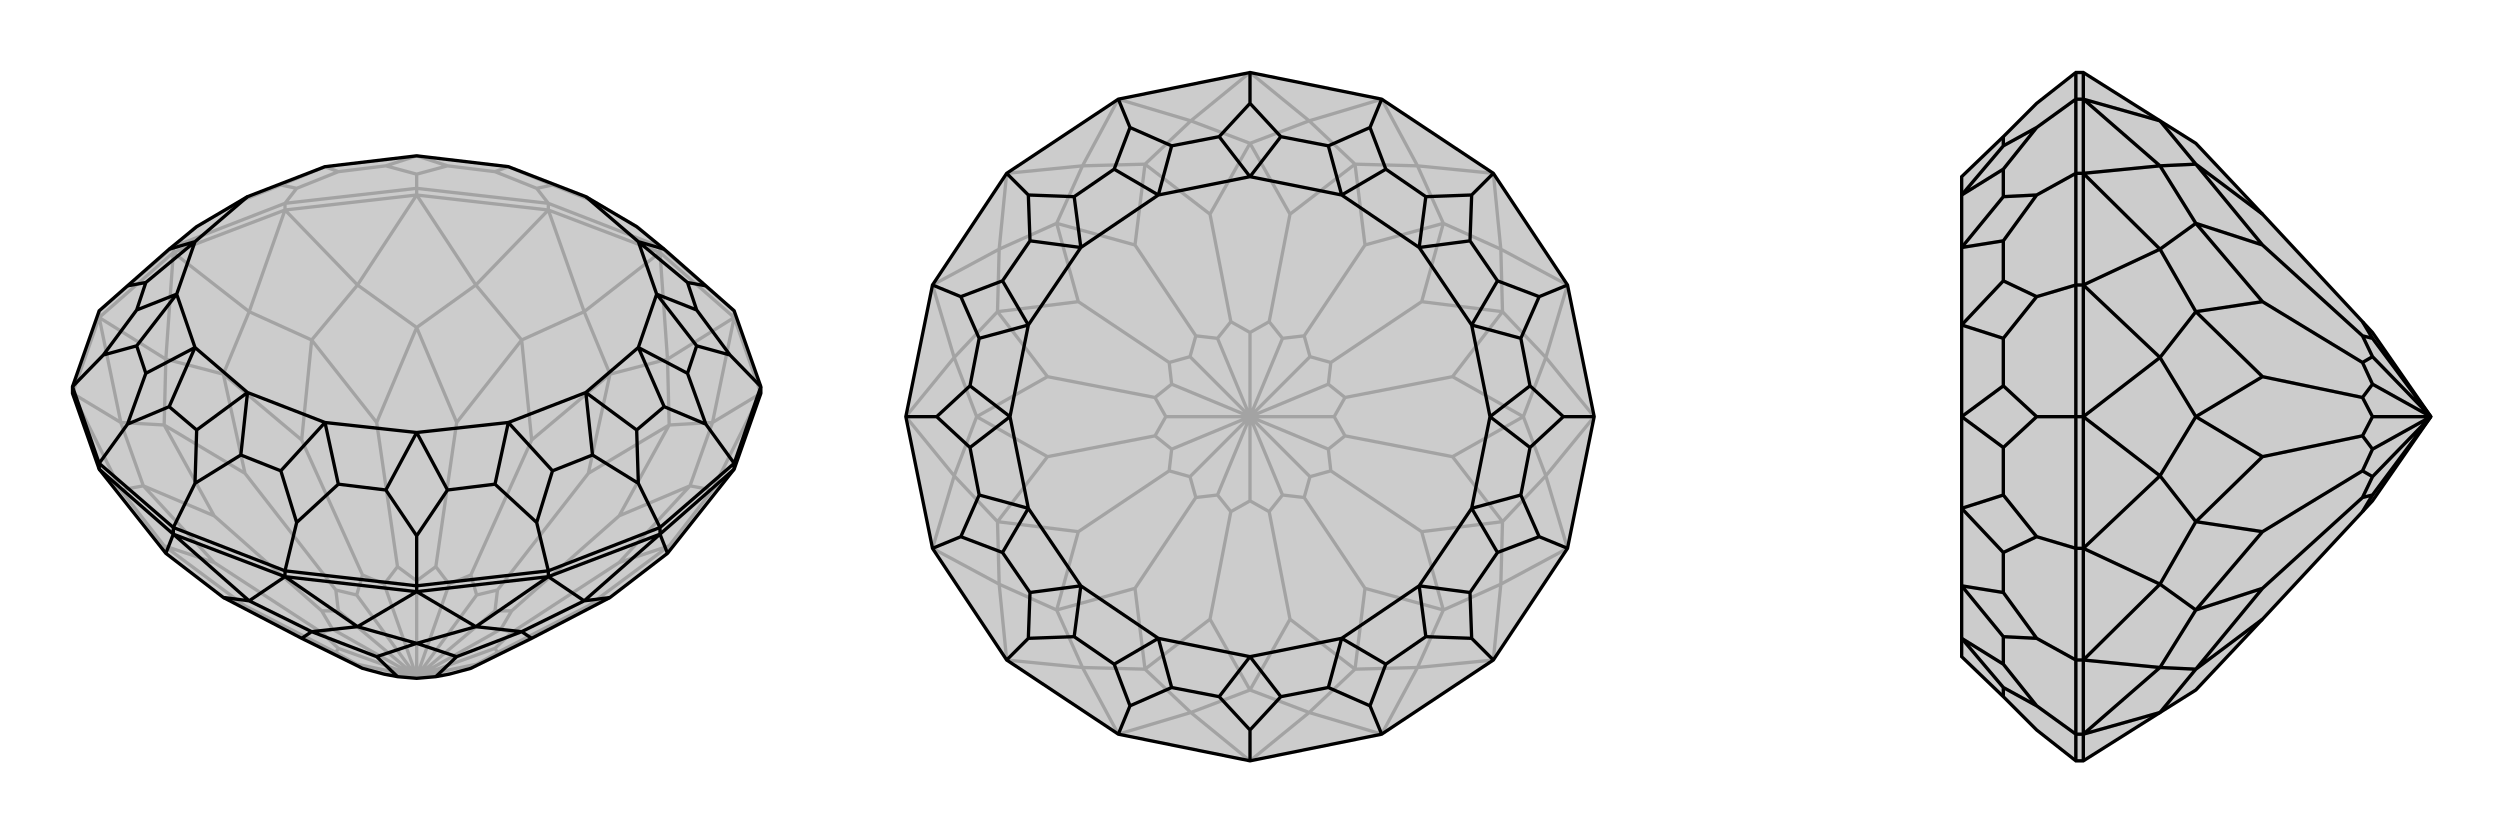 <svg xmlns="http://www.w3.org/2000/svg" viewBox="0 0 3000 1000">
    <g stroke="currentColor" stroke-width="4" fill="none" transform="translate(0 -28)">
        <path fill="currentColor" stroke="none" fill-opacity=".2" d="M435,830L362,794L268,745L199,692L119,591L87,500L87,492L119,401L153,371L203,327L236,300L297,264L390,228L500,215L610,228L703,264L764,300L797,327L847,371L881,401L913,492L913,500L881,591L801,692L732,745L638,794L565,830L539,837L523,840L500,842L477,840L461,837z" />
<path stroke-opacity=".2" d="M500,840L428,825M500,840L461,837M500,840L500,842M500,840L539,837M500,840L572,825M500,840L594,806M500,840L601,783M500,840L594,761M500,840L572,742M500,840L539,729M500,840L500,725M500,840L461,729M500,840L428,742M500,840L406,761M500,840L406,806M500,840L399,783M881,409L881,401M792,331L792,324M658,280L658,272M500,262L500,254M342,280L342,272M208,331L208,324M119,409L119,401M428,825L403,811M428,825L435,830M572,825L565,830M572,825L597,811M594,806L597,811M594,806L614,787M597,811L706,755M601,783L614,787M601,783L614,761M614,787L743,703M594,761L614,761M594,761L597,736M614,761L743,647M572,742L597,736M572,742L565,718M597,736L706,596M539,729L565,718M539,729L523,708M565,718L638,556M500,725L523,708M500,725L477,708M523,708L548,535M461,729L477,708M461,729L435,718M477,708L452,535M428,742L435,718M428,742L403,736M435,718L362,556M406,761L403,736M406,761L386,761M403,736L294,596M399,783L386,761M399,783L386,787M386,761L257,647M406,806L403,811M406,806L386,787M403,811L294,755M386,787L257,703M706,755L732,745M706,755L803,683M803,683L801,692M743,703L803,683M743,703L828,611M803,683L855,616M828,611L855,616M743,647L828,611M743,647L803,538M828,611L855,535M803,538L855,535M706,596L803,538M706,596L732,477M803,538L801,459M732,477L801,459M638,556L732,477M638,556L626,436M732,477L701,402M626,436L701,402M548,535L626,436M548,535L500,421M626,436L571,370M500,421L571,370M452,535L500,421M452,535L374,436M500,421L429,370M374,436L429,370M362,556L374,436M362,556L268,477M374,436L299,402M268,477L299,402M294,596L268,477M294,596L197,538M268,477L199,459M197,538L199,459M257,647L197,538M257,647L172,611M197,538L145,535M172,611L145,535M257,703L172,611M257,703L197,683M172,611L145,616M197,683L145,616M294,755L268,745M294,755L197,683M197,683L199,692M881,591L855,616M913,500L855,616M913,500L881,409M913,500L855,535M855,535L881,409M881,409L792,331M881,409L801,459M801,459L792,331M792,331L658,280M792,331L701,402M658,280L701,402M658,280L500,262M658,280L571,370M500,262L571,370M500,262L342,280M500,262L429,370M429,370L342,280M342,280L208,331M342,280L299,402M299,402L208,331M208,331L119,409M208,331L199,459M119,409L199,459M119,409L87,500M119,409L145,535M87,500L145,535M87,500L145,616M145,616L119,591M881,401L792,324M119,401L208,324M342,272L208,324M208,324L234,301M342,272L500,254M342,272L356,254M500,254L658,272M500,254L500,237M792,324L658,272M792,324L766,301M658,272L644,254M766,301L764,300M766,301L711,269M234,301L236,300M234,301L289,269M356,254L337,250M356,254L406,234M500,237L463,227M500,237L537,227M644,254L594,234M644,254L663,250M289,269L337,250M297,264L289,269M337,250L390,228M406,234L463,227M390,228L406,234M463,227L500,215M537,227L594,234M500,215L537,227M594,234L610,228M711,269L663,250M703,264L711,269M610,228L663,250" />
<path d="M435,830L362,794L268,745L199,692L119,591L87,500L87,492L119,401L153,371L203,327L236,300L297,264L390,228L500,215L610,228L703,264L764,300L797,327L847,371L881,401L913,492L913,500L881,591L801,692L732,745L638,794L565,830L539,837L523,840L500,842L477,840L461,837z" />
<path d="M208,669L208,661M342,720L342,713M500,738L500,731M658,720L658,713M792,669L792,661M881,591L881,584M119,591L119,584M477,840L452,816M523,840L548,816M362,794L374,786M268,745L299,749M374,786L299,749M452,816L374,786M452,816L500,800M374,786L429,780M500,800L429,780M548,816L500,800M548,816L626,786M500,800L571,780M626,786L571,780M638,794L626,786M626,786L701,749M732,745L701,749M342,720L208,669M299,749L208,669M342,720L299,749M342,720L500,738M342,720L429,780M500,738L429,780M500,738L658,720M500,738L571,780M571,780L658,720M658,720L792,669M658,720L701,749M701,749L792,669M792,669L881,591M792,669L801,692M208,669L119,591M208,669L199,692M913,492L881,584M913,492L876,454M881,584L792,661M881,584L847,537M658,713L792,661M792,661L766,608M658,713L500,731M658,713L644,655M500,731L342,713M500,731L500,671M208,661L342,713M342,713L356,655M208,661L119,584M208,661L234,608M119,584L87,492M119,584L153,537M87,492L124,454M847,371L825,367M876,454L836,400M876,454L836,443M847,537L825,476M847,537L797,516M766,608L764,544M766,608L711,574M644,655L663,593M644,655L594,609M500,671L537,616M500,671L463,616M356,655L406,609M356,655L337,593M234,608L289,574M234,608L236,544M153,537L203,516M153,537L175,476M124,454L164,443M124,454L164,400M153,371L175,367M797,327L766,318M703,264L766,318M825,367L836,400M766,318L825,367M836,400L788,381M766,318L788,381M836,443L825,476M788,381L836,443M825,476L766,445M788,381L766,445M797,516L764,544M766,445L797,516M764,544L703,499M766,445L703,499M711,574L663,593M703,499L711,574M663,593L610,535M703,499L610,535M594,609L537,616M610,535L594,609M537,616L500,547M610,535L500,547M463,616L406,609M500,547L463,616M406,609L390,535M500,547L390,535M337,593L289,574M390,535L337,593M289,574L297,499M390,535L297,499M236,544L203,516M297,499L236,544M203,516L234,445M297,499L234,445M175,476L164,443M234,445L175,476M164,443L212,381M234,445L212,381M164,400L175,367M212,381L164,400M175,367L234,318M212,381L234,318M234,318L203,327M234,318L297,264" />
    </g>
    <g stroke="currentColor" stroke-width="4" fill="none" transform="translate(1000 0)">
        <path fill="currentColor" stroke="none" fill-opacity=".2" d="M500,87L342,119L208,208L119,342L87,500L119,658L208,792L342,881L500,913L658,881L792,792L881,658L913,500L881,342L792,208L658,119z" />
<path stroke-opacity=".2" d="M500,500L500,601M500,500L539,594M500,500L572,572M500,500L594,539M500,500L601,500M500,500L594,461M500,500L572,428M500,500L539,406M500,500L500,399M500,500L461,406M500,500L428,428M500,500L406,461M500,500L399,500M500,500L406,539M500,500L461,594M500,500L428,572M500,601L477,614M500,601L523,614M539,594L523,614M539,594L565,597M523,614L548,743M572,572L565,597M572,572L597,565M565,597L638,706M594,539L597,565M594,539L614,523M597,565L706,638M601,500L614,523M601,500L614,477M614,523L743,548M594,461L614,477M594,461L597,435M614,477L743,452M572,428L597,435M572,428L565,403M597,435L706,362M539,406L565,403M539,406L523,386M565,403L638,294M500,399L523,386M500,399L477,386M523,386L548,257M461,406L477,386M461,406L435,403M477,386L452,257M428,428L435,403M428,428L403,435M435,403L362,294M406,461L403,435M406,461L386,477M403,435L294,362M399,500L386,477M399,500L386,523M386,477L257,452M406,539L386,523M406,539L403,565M386,523L257,548M428,572L403,565M428,572L435,597M403,565L294,638M461,594L477,614M461,594L435,597M477,614L452,743M435,597L362,706M548,743L500,828M548,743L626,803M500,828L571,855M626,803L571,855M638,706L626,803M638,706L732,732M626,803L701,801M732,732L701,801M706,638L732,732M706,638L803,626M732,732L801,701M803,626L801,701M743,548L803,626M743,548L828,500M803,626L855,571M828,500L855,571M743,452L828,500M743,452L803,374M828,500L855,429M803,374L855,429M706,362L803,374M706,362L732,268M803,374L801,299M732,268L801,299M638,294L732,268M638,294L626,197M732,268L701,199M626,197L701,199M548,257L626,197M548,257L500,172M626,197L571,145M500,172L571,145M452,257L500,172M452,257L374,197M500,172L429,145M374,197L429,145M362,294L374,197M362,294L268,268M374,197L299,199M268,268L299,199M294,362L268,268M294,362L197,374M268,268L199,299M197,374L199,299M257,452L197,374M257,452L172,500M197,374L145,429M172,500L145,429M257,548L172,500M257,548L197,626M172,500L145,571M197,626L145,571M294,638L197,626M294,638L268,732M197,626L199,701M268,732L199,701M362,706L268,732M362,706L374,803M268,732L299,801M374,803L299,801M452,743L500,828M452,743L374,803M500,828L429,855M374,803L429,855M571,855L500,913M658,881L571,855M658,881L701,801M792,792L701,801M792,792L801,701M801,701L881,658M881,658L855,571M855,571L913,500M913,500L855,429M881,342L855,429M881,342L801,299M792,208L801,299M792,208L701,199M701,199L658,119M658,119L571,145M571,145L500,87M500,87L429,145M342,119L429,145M342,119L299,199M208,208L299,199M208,208L199,299M199,299L119,342M119,342L145,429M145,429L87,500M87,500L145,571M119,658L145,571M119,658L199,701M208,792L199,701M208,792L299,801M299,801L342,881M500,913L429,855M342,881L429,855" />
<path d="M500,87L342,119L208,208L119,342L87,500L119,658L208,792L342,881L500,913L658,881L792,792L881,658L913,500L881,342L792,208L658,119z" />
<path d="M658,119L644,153M792,208L766,234M881,342L847,356M913,500L876,500M881,658L847,644M792,792L766,766M658,881L644,847M500,913L500,876M342,881L356,847M208,792L234,766M119,658L153,644M87,500L124,500M119,342L153,356M208,208L234,234M500,87L500,124M342,119L356,153M500,124L537,164M500,124L463,164M644,153L594,175M644,153L663,203M766,234L711,236M766,234L764,289M847,356L797,337M847,356L825,406M876,500L836,463M876,500L836,537M847,644L825,594M847,644L797,663M766,766L764,711M766,766L711,764M644,847L663,797M644,847L594,825M500,876L537,836M500,876L463,836M356,847L406,825M356,847L337,797M234,766L289,764M234,766L236,711M153,644L203,663M153,644L175,594M124,500L164,537M124,500L164,463M153,356L175,406M153,356L203,337M234,234L236,289M234,234L289,236M356,153L337,203M356,153L406,175M537,164L594,175M537,164L500,212M594,175L610,234M500,212L610,234M663,203L711,236M610,234L663,203M711,236L703,297M610,234L703,297M764,289L797,337M703,297L764,289M797,337L766,390M703,297L766,390M825,406L836,463M766,390L825,406M836,463L788,500M766,390L788,500M836,537L825,594M788,500L836,537M825,594L766,610M788,500L766,610M797,663L764,711M766,610L797,663M764,711L703,703M766,610L703,703M711,764L663,797M703,703L711,764M663,797L610,766M703,703L610,766M594,825L537,836M610,766L594,825M537,836L500,788M610,766L500,788M463,836L406,825M500,788L463,836M406,825L390,766M500,788L390,766M337,797L289,764M390,766L337,797M289,764L297,703M390,766L297,703M236,711L203,663M297,703L236,711M203,663L234,610M297,703L234,610M175,594L164,537M234,610L175,594M164,537L212,500M234,610L212,500M164,463L175,406M212,500L164,463M175,406L234,390M212,500L234,390M203,337L236,289M234,390L203,337M236,289L297,297M234,390L297,297M289,236L337,203M297,297L289,236M337,203L390,234M297,297L390,234M463,164L406,175M500,212L463,164M390,234L406,175M500,212L390,234" />
    </g>
    <g stroke="currentColor" stroke-width="4" fill="none" transform="translate(2000 0)">
        <path fill="currentColor" stroke="none" fill-opacity=".2" d="M847,601L835,614L715,743L635,828L592,855L500,913L491,913L444,876L404,836L354,788L354,766L354,703L354,610L354,500L354,390L354,297L354,234L354,212L404,164L444,124L491,87L500,87L592,145L635,172L715,257L835,386L847,399L917,500z" />
<path stroke-opacity=".2" d="M917,500L847,406M917,500L847,428M917,500L847,461M917,500L847,500M917,500L847,539M917,500L847,594M917,500L847,572M500,119L491,119M500,208L491,208M500,342L491,342M500,500L491,500M500,658L491,658M500,881L491,881M500,792L491,792M847,406L835,386M847,406L835,403M847,428L835,403M847,428L835,435M835,403L715,294M847,461L835,435M847,461L835,477M835,435L715,362M847,500L835,477M847,500L835,523M835,477L715,452M847,539L835,523M847,539L835,565M835,523L715,548M847,572L835,565M847,572L835,597M835,565L715,638M847,594L835,614M847,594L835,597M835,597L715,706M715,257L635,197M635,197L592,145M715,294L635,197M715,294L635,268M635,197L592,199M635,268L592,199M715,362L635,268M715,362L635,374M635,268L592,299M635,374L592,299M715,452L635,374M715,452L635,500M635,374L592,429M635,500L592,429M715,548L635,500M715,548L635,626M635,500L592,571M635,626L592,571M715,638L635,626M715,638L635,732M635,626L592,701M635,732L592,701M715,706L635,732M715,706L635,803M635,732L592,801M635,803L592,801M715,743L635,803M635,803L592,855M500,87L500,119M500,119L592,145M500,119L500,208M500,119L592,199M500,208L592,199M500,208L500,342M500,208L592,299M592,299L500,342M500,342L500,500M500,342L592,429M592,429L500,500M500,500L500,658M500,500L592,571M500,658L592,571M500,658L500,792M500,658L592,701M500,792L592,701M500,792L500,881M500,792L592,801M592,801L500,881M500,913L500,881M500,881L592,855M491,913L491,881M491,881L491,792M491,881L444,847M491,792L491,658M491,792L444,766M491,658L491,500M491,658L444,644M491,342L491,500M491,500L444,500M491,342L491,208M491,342L444,356M491,208L491,119M491,208L444,234M491,87L491,119M491,119L444,153M444,847L404,825M444,847L404,797M444,766L404,764M444,766L404,711M444,644L404,663M444,644L404,594M444,500L404,537M444,500L404,463M444,356L404,406M444,356L404,337M444,234L404,289M444,234L404,236M444,153L404,203M444,153L404,175M404,836L404,825M404,825L354,766M404,797L404,764M354,766L404,797M404,764L354,703M404,711L404,663M354,703L404,711M404,663L354,610M404,594L404,537M354,610L404,594M404,537L354,500M404,463L404,406M354,500L404,463M404,406L354,390M404,337L404,289M354,390L404,337M404,289L354,297M404,236L404,203M354,297L404,236M404,203L354,234M404,164L404,175M354,234L404,175" />
<path d="M847,601L835,614L715,743L635,828L592,855L500,913L491,913L444,876L404,836L354,788L354,766L354,703L354,610L354,500L354,390L354,297L354,234L354,212L404,164L444,124L491,87L500,87L592,145L635,172L715,257L835,386L847,399L917,500z" />
<path d="M917,500L847,594M917,500L847,572M917,500L847,539M917,500L847,500M917,500L847,461M917,500L847,428M917,500L847,406M500,881L491,881M500,792L491,792M500,658L491,658M500,500L491,500M500,342L491,342M500,208L491,208M500,119L491,119M847,594L835,614M847,594L835,597M847,572L835,597M847,572L835,565M835,597L715,706M847,539L835,565M847,539L835,523M835,565L715,638M847,500L835,523M847,500L835,477M835,523L715,548M847,461L835,477M847,461L835,435M835,477L715,452M847,428L835,435M847,428L835,403M835,435L715,362M847,406L835,403M847,406L835,386M835,403L715,294M715,743L635,803M635,803L592,855M715,706L635,803M715,706L635,732M635,803L592,801M635,732L592,801M715,638L635,732M715,638L635,626M635,732L592,701M635,626L592,701M715,548L635,626M715,548L635,500M635,626L592,571M635,500L592,571M715,452L635,500M715,452L635,374M635,500L592,429M635,374L592,429M715,362L635,374M715,362L635,268M635,374L592,299M635,268L592,299M715,294L635,268M715,294L635,197M635,268L592,199M635,197L592,199M715,257L635,197M635,197L592,145M500,881L500,913M500,881L592,855M500,881L500,792M500,881L592,801M500,792L592,801M500,792L500,658M500,792L592,701M592,701L500,658M500,658L500,500M500,658L592,571M592,571L500,500M500,500L500,342M500,500L592,429M500,342L592,429M500,342L500,208M500,342L592,299M500,208L592,299M500,208L500,119M500,208L592,199M592,199L500,119M500,119L500,87M500,119L592,145M491,119L491,87M491,119L491,208M491,119L444,153M491,208L491,342M491,208L444,234M491,342L491,500M491,342L444,356M491,658L491,500M491,500L444,500M491,658L491,792M491,658L444,644M491,792L491,881M491,792L444,766M491,913L491,881M491,881L444,847M444,153L404,175M444,153L404,203M444,234L404,236M444,234L404,289M444,356L404,337M444,356L404,406M444,500L404,463M444,500L404,537M444,644L404,594M444,644L404,663M444,766L404,711M444,766L404,764M444,847L404,797M444,847L404,825M404,164L404,175M404,175L354,234M404,203L404,236M354,234L404,203M404,236L354,297M404,289L404,337M354,297L404,289M404,337L354,390M404,406L404,463M354,390L404,406M404,463L354,500M404,537L404,594M354,500L404,537M404,594L354,610M404,663L404,711M354,610L404,663M404,711L354,703M404,764L404,797M354,703L404,764M404,797L354,766M404,825L404,836M354,766L404,825" />
    </g>
</svg>